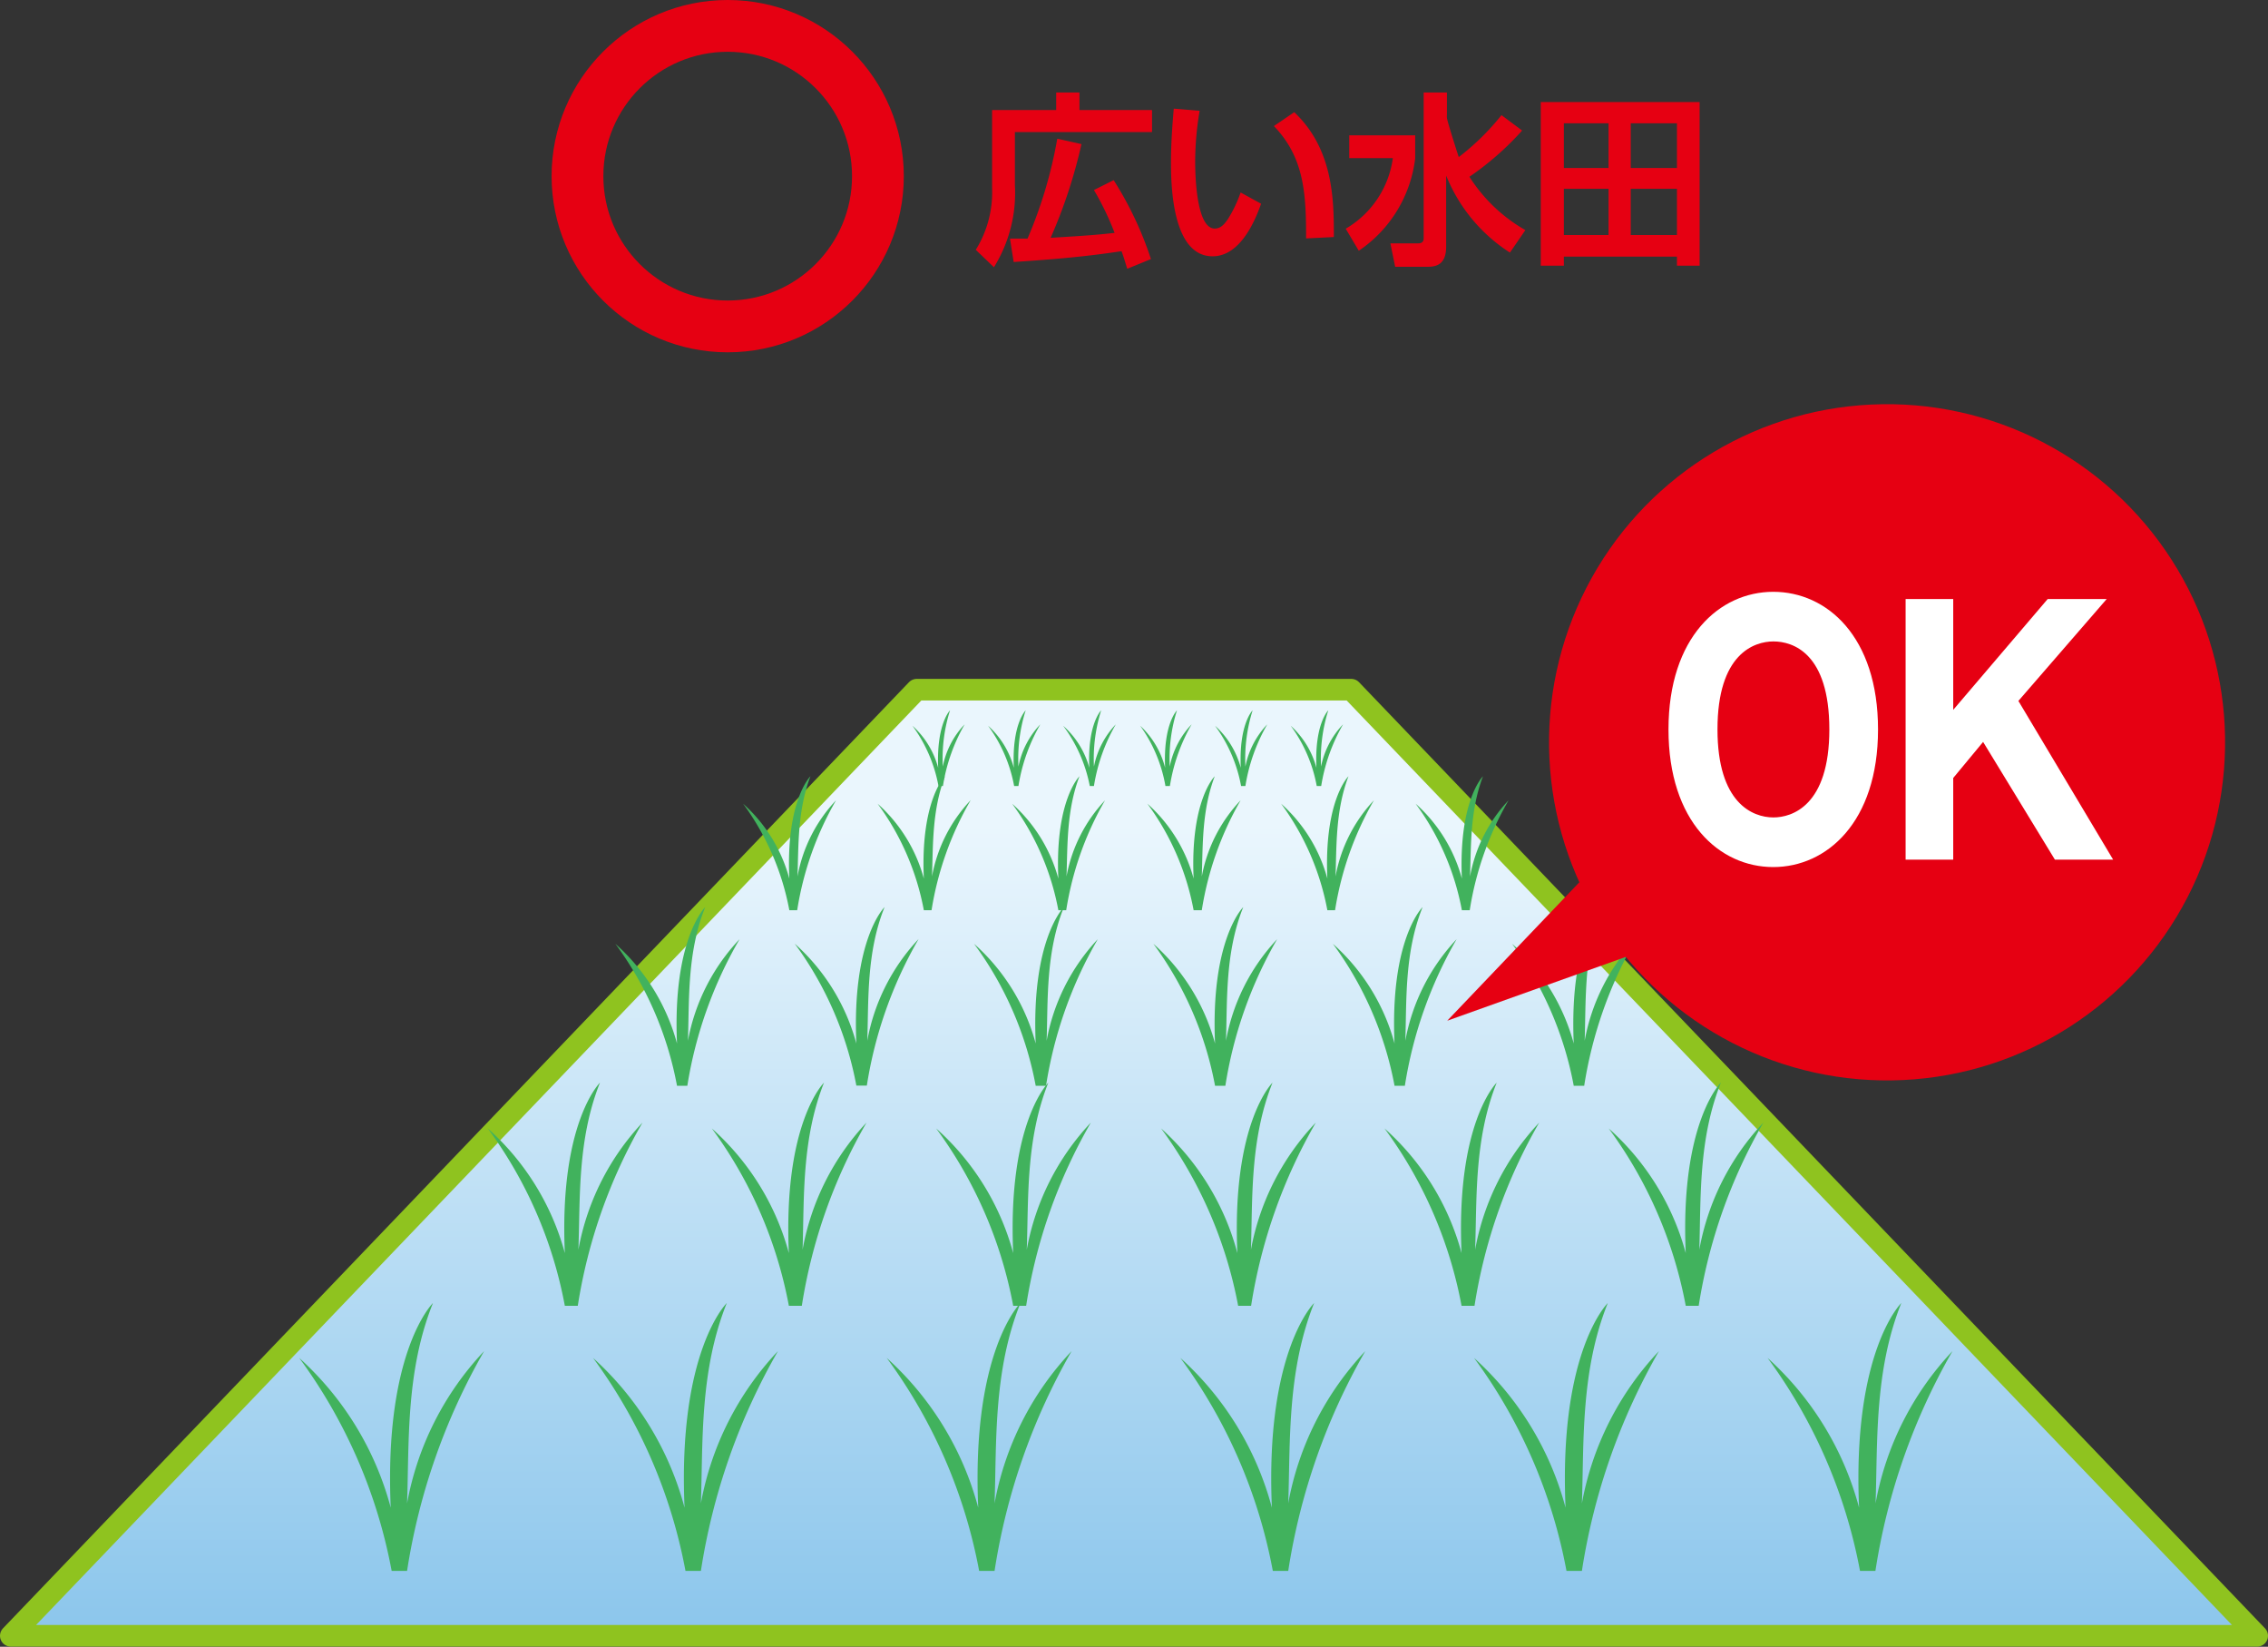 <svg xmlns="http://www.w3.org/2000/svg" xmlns:xlink="http://www.w3.org/1999/xlink" viewBox="0 0 147.2 106.85"><rect x="0" y="0" width="147.2" height="106.85" fill="#333333" stroke="none"/><defs><style>.cls-1{stroke:#8fc31f;stroke-linecap:round;stroke-linejoin:round;stroke-width:1.4px;fill:url(#linear-gradient);}.cls-2{fill:#41b25d;}.cls-3{fill:#e60012;}.cls-4{fill:none;stroke:#e60012;stroke-width:3.36px;}.cls-5{fill:#fff;}</style><linearGradient id="linear-gradient" x1="73.6" y1="53.55" x2="73.6" y2="111.27" gradientUnits="userSpaceOnUse"><stop offset="0" stop-color="#eaf6fd"/><stop offset="1" stop-color="#82c1ea"/></linearGradient></defs><title>p3_2</title><g id="レイヤー_2" data-name="レイヤー 2"><g id="レイヤー_1-2" data-name="レイヤー 1"><polygon class="cls-1" points="87.7 44.75 59.5 44.75 0.7 106.14 146.5 106.14 87.7 44.75"/><path class="cls-2" d="M26.42,97.55c.14-4-.09-8.59,1.68-13,0,0-3.19,3.12-2.74,13.28a20,20,0,0,0-5.94-9.72,33.69,33.69,0,0,1,6,13.82c.14,0,.9,0,1,0a41.26,41.26,0,0,1,5-14.26A19.48,19.48,0,0,0,26.42,97.55Z"/><path class="cls-2" d="M45.49,97.55c.14-4-.09-8.59,1.68-13,0,0-3.19,3.12-2.74,13.28a20,20,0,0,0-5.94-9.72,33.69,33.69,0,0,1,6,13.82c.14,0,.9,0,1,0a41.23,41.23,0,0,1,5-14.26A19.47,19.47,0,0,0,45.49,97.55Z"/><path class="cls-2" d="M64.55,97.55c.14-4-.09-8.59,1.68-13,0,0-3.19,3.12-2.74,13.28a20,20,0,0,0-5.94-9.72,33.69,33.69,0,0,1,6,13.82c.14,0,.9,0,1,0a41.25,41.25,0,0,1,5-14.26A19.46,19.46,0,0,0,64.55,97.55Z"/><path class="cls-2" d="M83.61,97.55c.14-4-.08-8.59,1.68-13,0,0-3.19,3.12-2.74,13.28a20,20,0,0,0-5.94-9.72,33.71,33.71,0,0,1,6,13.82c.14,0,.9,0,1,0a41.27,41.27,0,0,1,5-14.26A19.46,19.46,0,0,0,83.61,97.55Z"/><path class="cls-2" d="M102.67,97.55c.14-4-.09-8.59,1.68-13,0,0-3.19,3.12-2.74,13.28a20,20,0,0,0-5.94-9.72,33.69,33.69,0,0,1,6,13.82c.14,0,.9,0,1,0a41.27,41.27,0,0,1,5-14.26A19.48,19.48,0,0,0,102.67,97.55Z"/><path class="cls-2" d="M121.73,97.55c.14-4-.09-8.59,1.67-13,0,0-3.19,3.12-2.74,13.28a20,20,0,0,0-5.94-9.72,33.71,33.71,0,0,1,6,13.82c.14,0,.9,0,1,0a41.19,41.19,0,0,1,5-14.26A19.45,19.45,0,0,0,121.73,97.55Z"/><path class="cls-2" d="M37.54,81.09c.12-3.33-.07-7.16,1.4-10.84,0,0-2.66,2.6-2.28,11.06a16.65,16.65,0,0,0-5-8.09,28,28,0,0,1,5,11.51c.12,0,.75,0,.84,0a34.37,34.37,0,0,1,4.2-11.89A16.27,16.27,0,0,0,37.54,81.09Z"/><path class="cls-2" d="M52.09,81.09c.11-3.33-.07-7.16,1.39-10.84,0,0-2.66,2.6-2.28,11.06a16.63,16.63,0,0,0-5-8.09,28.09,28.09,0,0,1,5,11.51c.12,0,.75,0,.84,0a34.4,34.4,0,0,1,4.2-11.89A16.23,16.23,0,0,0,52.09,81.09Z"/><path class="cls-2" d="M66.64,81.09c.12-3.33-.07-7.16,1.4-10.84,0,0-2.66,2.6-2.28,11.06a16.62,16.62,0,0,0-5-8.09,28.07,28.07,0,0,1,5,11.51c.12,0,.75,0,.84,0a34.34,34.34,0,0,1,4.2-11.89A16.25,16.25,0,0,0,66.64,81.09Z"/><path class="cls-2" d="M81.19,81.09c.11-3.33-.07-7.16,1.4-10.84,0,0-2.66,2.6-2.28,11.06a16.62,16.62,0,0,0-4.95-8.09,28.13,28.13,0,0,1,5,11.51c.12,0,.75,0,.84,0a34.41,34.41,0,0,1,4.2-11.89A16.24,16.24,0,0,0,81.19,81.09Z"/><path class="cls-2" d="M95.74,81.09c.12-3.33-.07-7.16,1.4-10.84,0,0-2.66,2.6-2.28,11.06a16.59,16.59,0,0,0-5-8.09,28.08,28.08,0,0,1,5,11.51c.12,0,.75,0,.84,0a34.39,34.39,0,0,1,4.2-11.89A16.25,16.25,0,0,0,95.74,81.09Z"/><path class="cls-2" d="M110.29,81.09c.11-3.33-.07-7.16,1.4-10.84,0,0-2.66,2.6-2.28,11.06a16.62,16.62,0,0,0-5-8.09,28.08,28.08,0,0,1,5,11.51c.12,0,.75,0,.84,0a34.43,34.43,0,0,1,4.2-11.89A16.24,16.24,0,0,0,110.29,81.09Z"/><path class="cls-2" d="M44.65,67.53c.09-2.66-.06-5.73,1.12-8.67,0,0-2.13,2.08-1.83,8.85a13.31,13.31,0,0,0-4-6.47,22.43,22.43,0,0,1,4,9.21h.67A27.5,27.5,0,0,1,48,60.94,13,13,0,0,0,44.65,67.53Z"/><path class="cls-2" d="M56.29,67.53c.09-2.66-.06-5.73,1.12-8.67,0,0-2.13,2.08-1.83,8.85a13.34,13.34,0,0,0-4-6.48,22.45,22.45,0,0,1,4,9.21h.68a27.48,27.48,0,0,1,3.36-9.51A13,13,0,0,0,56.29,67.53Z"/><path class="cls-2" d="M67.93,67.53c.09-2.66-.06-5.73,1.12-8.67,0,0-2.13,2.08-1.83,8.85a13.27,13.27,0,0,0-4-6.47,22.41,22.41,0,0,1,4,9.21h.67a27.47,27.47,0,0,1,3.36-9.51A13,13,0,0,0,67.93,67.53Z"/><path class="cls-2" d="M79.57,67.53c.09-2.66-.06-5.73,1.12-8.67,0,0-2.13,2.08-1.83,8.85a13.3,13.3,0,0,0-4-6.47,22.46,22.46,0,0,1,4,9.21h.67a27.49,27.49,0,0,1,3.36-9.51A13,13,0,0,0,79.57,67.53Z"/><path class="cls-2" d="M91.21,67.53c.09-2.66-.06-5.73,1.12-8.67,0,0-2.13,2.08-1.82,8.85a13.31,13.31,0,0,0-4-6.47,22.47,22.47,0,0,1,4,9.21h.67a27.52,27.52,0,0,1,3.36-9.51A13,13,0,0,0,91.21,67.53Z"/><path class="cls-2" d="M102.85,67.53c.09-2.66-.06-5.73,1.12-8.67,0,0-2.13,2.08-1.83,8.85a13.32,13.32,0,0,0-4-6.47,22.44,22.44,0,0,1,4,9.21h.68a27.42,27.42,0,0,1,3.36-9.51A13,13,0,0,0,102.85,67.53Z"/><path class="cls-2" d="M51.76,56.87c.07-2,0-4.3.84-6.5,0,0-1.6,1.56-1.37,6.64a10,10,0,0,0-3-4.86,16.84,16.84,0,0,1,3,6.91h.51a20.65,20.65,0,0,1,2.52-7.13A9.72,9.72,0,0,0,51.76,56.87Z"/><path class="cls-2" d="M60.49,56.87c.07-2,0-4.3.84-6.5,0,0-1.6,1.56-1.37,6.64a10,10,0,0,0-3-4.86,16.86,16.86,0,0,1,3,6.91h.5A20.67,20.67,0,0,1,63,51.92,9.72,9.72,0,0,0,60.49,56.87Z"/><path class="cls-2" d="M69.22,56.87c.07-2,0-4.3.84-6.5,0,0-1.6,1.56-1.37,6.64a10,10,0,0,0-3-4.86,16.81,16.81,0,0,1,3,6.91h.51a20.67,20.67,0,0,1,2.52-7.13A9.75,9.75,0,0,0,69.22,56.87Z"/><path class="cls-2" d="M78,56.87c.07-2,0-4.3.84-6.5,0,0-1.6,1.56-1.37,6.64a10,10,0,0,0-3-4.86,16.85,16.85,0,0,1,3,6.91H78a20.66,20.66,0,0,1,2.52-7.13A9.73,9.73,0,0,0,78,56.87Z"/><path class="cls-2" d="M86.68,56.87c.07-2,0-4.3.84-6.5,0,0-1.6,1.56-1.37,6.64a10,10,0,0,0-3-4.86,16.88,16.88,0,0,1,3,6.91h.5a20.64,20.64,0,0,1,2.52-7.13A9.74,9.74,0,0,0,86.68,56.87Z"/><path class="cls-2" d="M95.41,56.87c.07-2,0-4.3.84-6.5,0,0-1.59,1.56-1.37,6.64a10,10,0,0,0-3-4.86,16.85,16.85,0,0,1,3,6.91h.51a20.61,20.61,0,0,1,2.52-7.13A9.73,9.73,0,0,0,95.41,56.87Z"/><path class="cls-2" d="M61.19,49.74a10.4,10.4,0,0,1,.47-3.65s-.89.88-.77,3.73a5.63,5.63,0,0,0-1.67-2.73A9.49,9.49,0,0,1,60.91,51h.29a11.59,11.59,0,0,1,1.41-4A5.47,5.47,0,0,0,61.19,49.74Z"/><path class="cls-2" d="M66.1,49.74a10.38,10.38,0,0,1,.47-3.65s-.9.88-.77,3.73a5.62,5.62,0,0,0-1.67-2.73A9.51,9.51,0,0,1,65.82,51h.28a11.62,11.62,0,0,1,1.42-4A5.5,5.5,0,0,0,66.1,49.74Z"/><path class="cls-2" d="M71,49.74a10.49,10.49,0,0,1,.47-3.65s-.9.88-.77,3.73A5.63,5.63,0,0,0,69,47.09,9.51,9.51,0,0,1,70.73,51H71a11.63,11.63,0,0,1,1.42-4A5.52,5.52,0,0,0,71,49.74Z"/><path class="cls-2" d="M75.92,49.74a10.4,10.4,0,0,1,.47-3.65s-.9.88-.77,3.73A5.61,5.61,0,0,0,74,47.09,9.48,9.48,0,0,1,75.64,51h.29a11.66,11.66,0,0,1,1.41-4A5.5,5.5,0,0,0,75.92,49.74Z"/><path class="cls-2" d="M80.83,49.74a10.47,10.47,0,0,1,.47-3.65s-.9.88-.77,3.73a5.63,5.63,0,0,0-1.67-2.73A9.48,9.48,0,0,1,80.55,51h.28a11.65,11.65,0,0,1,1.42-4A5.5,5.5,0,0,0,80.83,49.74Z"/><path class="cls-2" d="M85.74,49.74a10.43,10.43,0,0,1,.47-3.65s-.9.88-.77,3.73a5.65,5.65,0,0,0-1.67-2.73A9.46,9.46,0,0,1,85.46,51h.29a11.65,11.65,0,0,1,1.42-4A5.5,5.5,0,0,0,85.74,49.74Z"/><path class="cls-3" d="M64.39,7.14h4.16V6h1.51V7.14h4.71V8.57H65.87V12a9.15,9.15,0,0,1-1.36,5.34l-1.18-1.13a7.07,7.07,0,0,0,1.06-4Zm8.77,10.3c-.19-.62-.25-.83-.37-1.14-1.2.17-2.82.43-7,.7l-.24-1.52,1.14,0A29,29,0,0,0,68.62,9l1.57.35a32.89,32.89,0,0,1-2,6.08c2-.12,2.93-.18,4.15-.32A18.4,18.4,0,0,0,71,12.33l1.28-.64a22.66,22.66,0,0,1,2.42,5.12Z"/><path class="cls-3" d="M77.86,7.19a20,20,0,0,0-.29,3.26c0,1.29.14,4.38,1.27,4.38.4,0,.65-.3.89-.67a8.36,8.36,0,0,0,.79-1.67l1.33.73c-.31.86-1.26,3.41-3.15,3.41C76.07,16.63,76,12,76,10.53s.13-2.85.18-3.48Zm6.91,8.28c0-2.88-.11-5.24-2.09-7.29L84,7.28c2.52,2.38,2.58,5.63,2.57,8.1Z"/><path class="cls-3" d="M87.57,8.78h4.28v1.49a8.44,8.44,0,0,1-3.66,6l-.85-1.43a6.28,6.28,0,0,0,3.06-4.58H87.57Zm6.34-1.36a1.37,1.37,0,0,0,0,.23c0,.16.75,2.51.77,2.54a15.89,15.89,0,0,0,2.77-2.72l1.34,1a18.92,18.92,0,0,1-3.42,3A10.41,10.41,0,0,0,99,14.93L98,16.39a10.66,10.66,0,0,1-4.14-5V16c0,1.13-.6,1.31-1.19,1.31H90.55l-.31-1.52h1.81c.23,0,.35-.11.35-.32V6h1.51Z"/><path class="cls-3" d="M108.84,17.24v-.59H101.5v.59H100V6.62h10.31V17.24ZM101.5,8V10.9h2.9V8Zm0,4.25v3h2.9v-3ZM105.84,8V10.9h3V8Zm0,4.25v3h3v-3Z"/><circle class="cls-4" cx="47.23" cy="11.43" r="9.75"/><polygon class="cls-3" points="112.52 59.59 93.93 66.23 107.56 51.95 112.52 59.59"/><circle class="cls-3" cx="122.56" cy="47.64" r="21.97" transform="matrix(0.84, -0.54, 0.54, 0.84, -6.2, 74.33)"/><path class="cls-5" d="M115.09,56.26c-3.49,0-6.8-2.94-6.8-8.93s3.32-8.93,6.8-8.93,6.8,2.9,6.8,8.93S118.55,56.26,115.09,56.26Zm-3.62-8.93c0,4.77,2.27,5.71,3.63,5.71,1.2,0,3.63-.75,3.63-5.71s-2.37-5.71-3.63-5.71S111.47,42.43,111.47,47.32Z"/><path class="cls-5" d="M126.77,50.48v5.3h-3.09V38.87h3.09v7.19l6.13-7.19h3.83L131,45.48l6.15,10.3h-3.78l-4.66-7.64Z"/></g></g></svg>